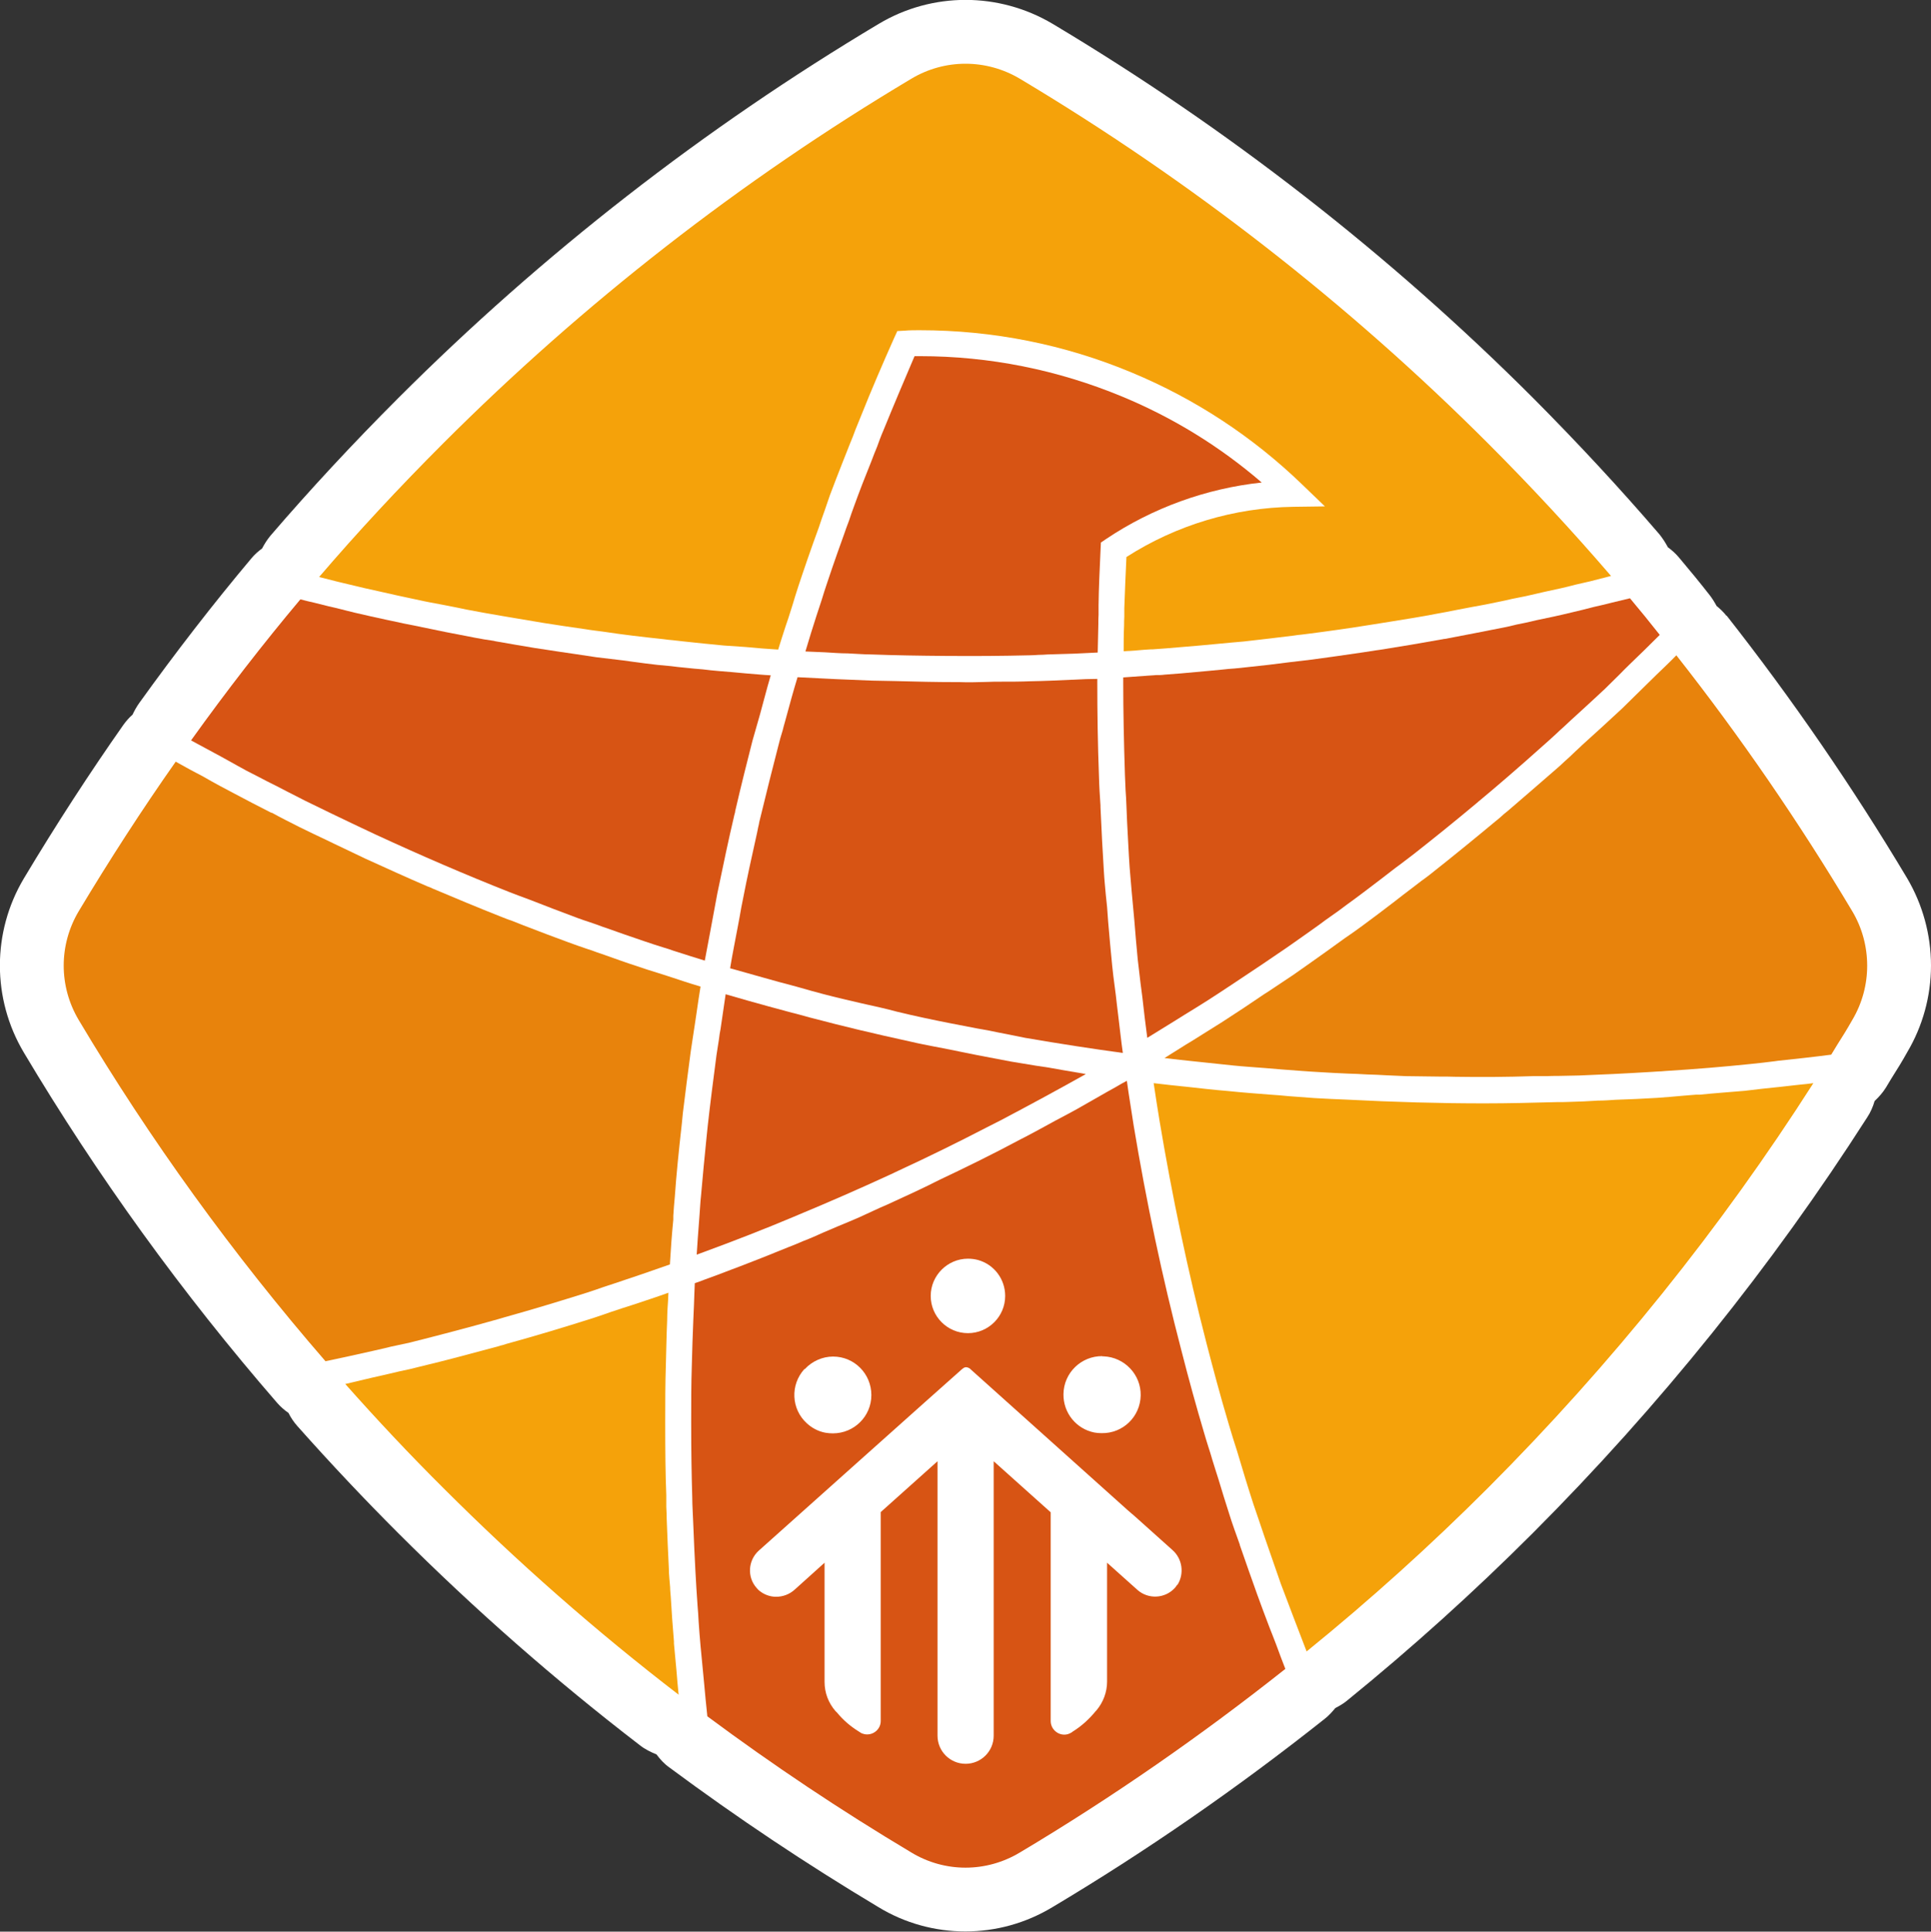 <?xml version="1.0" encoding="UTF-8"?>
<svg id="Livello_1" data-name="Livello 1" xmlns="http://www.w3.org/2000/svg" viewBox="0 0 90.77 90.79">
  <rect x="0" y="0" width="90.77" height="90.79" fill="#333333" stroke="none"/>
  <defs>
    <style>
      .cls-1 {
        fill: #f5a20a;
      }

      .cls-2 {
        fill: #d75414;
      }

      .cls-3 {
        fill: #fff;
      }

      .cls-4 {
        fill: #e8830c;
      }
    </style>
  </defs>
  <path class="cls-3" d="M81.16,28.95c-.14-.18-.3-.33-.47-.47-.09-.17-.19-.33-.31-.49-.5-.64-.97-1.21-1.46-1.79-.16-.19-.33-.34-.52-.48-.11-.21-.24-.41-.39-.6-1.88-2.19-3.88-4.34-5.94-6.41-6.75-6.75-14.35-12.67-22.59-17.59-2.53-1.5-5.66-1.5-8.17,0-8.21,4.9-15.81,10.81-22.59,17.59-2.15,2.15-4.17,4.33-6,6.46-.16.19-.29.4-.4.61-.18.13-.35.28-.5.46-1.8,2.14-3.57,4.43-5.28,6.81-.12.17-.22.35-.31.54-.16.14-.3.3-.43.48-1.58,2.25-3.16,4.68-4.68,7.22-1.5,2.52-1.5,5.66,0,8.18,3.44,5.78,7.45,11.33,11.91,16.47.16.18.34.34.53.47.11.22.25.43.42.62,1.58,1.78,3.18,3.47,4.73,5.02,3.59,3.59,7.41,6.94,11.37,9.98.24.19.51.32.78.43.17.23.36.44.6.61,3.21,2.38,6.43,4.53,9.82,6.56,1.26.77,2.68,1.15,4.1,1.15s2.83-.38,4.09-1.14c4.38-2.61,8.69-5.59,12.81-8.86.19-.15.34-.32.49-.5.19-.1.37-.2.54-.34,3.03-2.46,5.97-5.11,8.75-7.89,5.95-5.96,11.23-12.53,15.71-19.53.16-.24.27-.5.35-.77.2-.19.38-.39.53-.63l.24-.4c.28-.44.55-.88.76-1.26.73-1.23,1.12-2.64,1.12-4.08s-.39-2.86-1.12-4.1c-2.57-4.3-5.43-8.46-8.49-12.35Z"/>
  <g>
    <path class="cls-1" d="M31.91,79.66c-3.87-2.97-7.59-6.24-11.07-9.72-1.57-1.56-3.12-3.21-4.61-4.89.42-.1.84-.2,1.27-.3.26-.06.53-.12.79-.18.17-.04.34-.08.51-.12.3-.06.61-.13.91-.21,1.27-.3,2.54-.65,3.74-.97.06-.02.12-.04.18-.05.07-.02.13-.04.19-.06,1.31-.36,2.68-.77,4.09-1.22l.36-.12c.31-.11.63-.22.94-.32l.47-.15c.57-.19,1.16-.38,1.74-.59-.01.24-.02.48-.04.72-.01.2-.02.41-.02.61-.03.66-.04,1.34-.06,2.05-.03.9-.03,1.81-.03,2.69,0,1.39.01,2.46.05,3.45,0,.19,0,.37,0,.55.01.19.02.38.02.58.03.77.06,1.54.1,2.31,0,.29.04.59.06.88,0,.15.02.3.03.45.04.71.09,1.39.15,2.1v.1c.04.43.08.86.12,1.29.03.37.06.74.1,1.12Z"/>
    <path class="cls-4" d="M32.93,46.37c-.07.4-.12.8-.18,1.19-.03.22-.07.45-.1.67-.03.2-.06.4-.09.59-.03.2-.06.4-.09.6-.13.96-.25,1.92-.37,2.89l-.05.51c-.15,1.34-.26,2.43-.33,3.44-.03.29-.05.59-.07.89v.18c-.07.7-.12,1.4-.16,2.1-.87.31-1.76.61-2.63.9l-.49.16c-.25.09-.51.18-.76.26-1.21.38-2.48.77-3.88,1.16-.09.02-.18.06-.27.08-1.42.4-2.83.77-4.18,1.11-.2.04-.4.09-.6.13-.21.04-.41.09-.61.14l-.57.13c-.72.16-1.47.33-2.2.48-4.36-5.03-8.26-10.43-11.6-16.04-.94-1.58-.94-3.53,0-5.11,1.44-2.4,2.97-4.77,4.56-7.03.44.25.89.49,1.33.72l.05.03c.45.26.9.5,1.36.74.58.31,1.16.61,1.75.91h.03c.21.12.43.23.64.34.22.11.43.22.65.33.42.21.85.41,1.27.61.24.12.48.23.73.35l1.11.53c.95.43,1.93.88,2.91,1.3.07.02.16.06.24.1,1.13.48,2.17.91,3.18,1.31.18.07.37.15.56.21.18.07.36.14.53.21.86.33,1.51.58,2.12.8.29.11.59.21.88.31.16.05.31.1.46.16l.35.12c.51.18,1.03.37,1.56.54.31.11.64.21.96.31.17.05.34.11.5.16.49.16.99.33,1.5.48Z"/>
    <path class="cls-2" d="M51.04,50.48s-.02.01-.03.02c-1.32.74-2.65,1.46-3.96,2.15-.22.11-.43.22-.65.33-1.31.68-2.71,1.37-4.16,2.04-.06.03-.12.06-.19.09-.06.03-.13.06-.19.09-1.52.7-2.92,1.31-4.29,1.88l-.26.11c-1.33.56-2.76,1.12-4.37,1.71l-.19.07c.03-.52.07-1.04.11-1.56.01-.14.02-.27.03-.41.02-.25.03-.51.06-.77.08-.93.17-1.85.26-2.75l.06-.58c.12-1.08.26-2.16.41-3.31.02-.15.05-.3.07-.45.03-.19.06-.37.08-.55l.04-.22c.08-.55.16-1.1.24-1.64,1.36.4,2.7.76,3.73,1.03.14.04.28.08.41.11,1.36.36,2.82.71,4.61,1.1.33.08.67.14,1.01.21l.47.09c1.12.23,2.13.43,3.16.62.4.07.81.13,1.21.2l.6.09.62.11c.37.06.74.13,1.11.19Z"/>
    <path class="cls-2" d="M60.42,78.44c-3.96,3.14-8.15,6.05-12.48,8.63-1.58.95-3.53.95-5.1,0-3.35-2-6.49-4.1-9.59-6.4-.06-.54-.11-1.1-.16-1.64-.05-.56-.11-1.12-.16-1.67-.04-.39-.06-.77-.09-1.15-.01-.25-.03-.49-.05-.74-.04-.54-.07-1.07-.1-1.61-.04-.72-.07-1.45-.1-2.18-.01-.22-.02-.45-.03-.67s-.02-.44-.02-.65c-.03-1.02-.05-2.11-.05-3.53,0-.87,0-1.77.03-2.66.02-.74.04-1.44.07-2.12l.03-.69c.01-.19.01-.37.02-.56.01-.16.01-.33.02-.49.16-.05.32-.11.47-.17.2-.07.4-.15.6-.22l.63-.24c.25-.09.5-.19.76-.29.43-.16.86-.34,1.29-.51.22-.09.45-.18.67-.27.23-.09.46-.18.68-.28.32-.12.63-.26.94-.4l.68-.29c.34-.14.68-.28,1.02-.43.21-.1.43-.2.65-.3.22-.1.43-.2.65-.29.43-.2.86-.4,1.3-.6.4-.19.8-.38,1.19-.58,1.06-.5,2.44-1.17,3.8-1.9l.12-.06c.33-.17.66-.35.99-.53.18-.1.35-.19.53-.29.33-.17.66-.35.99-.53.48-.27.95-.54,1.42-.81.14-.08.28-.16.43-.24.16-.1.33-.19.5-.28l.08.56c.08.51.16,1.03.24,1.54.59,3.56,1.34,7.11,2.24,10.56.36,1.41.71,2.67,1.06,3.85.07.23.13.45.2.66.07.22.14.43.2.65.1.31.19.62.29.92.16.54.33,1.08.5,1.61.15.49.33.97.5,1.45v.02c.27.77.54,1.56.82,2.33.18.51.38,1.02.57,1.53.11.27.21.54.32.82.14.38.28.76.43,1.14Z"/>
    <path class="cls-1" d="M85.24,50.91c-4.35,6.81-9.49,13.21-15.3,19.03-2.7,2.7-5.56,5.28-8.52,7.68-.2-.52-.4-1.05-.61-1.59l-.61-1.61c-.17-.49-.34-.98-.51-1.47l-.25-.72c-.17-.52-.35-1.02-.52-1.53-.27-.83-.52-1.66-.77-2.5-.07-.21-.13-.42-.2-.63-.06-.21-.13-.42-.19-.63-.41-1.37-.77-2.74-1.04-3.78-.88-3.41-1.62-6.93-2.21-10.46-.1-.6-.19-1.19-.28-1.79.26.03.52.06.78.09.28.03.56.06.86.09.62.07,1.24.14,1.86.19.67.07,1.34.12,1.99.17.29.02.57.04.85.07.41.03.81.06,1.21.09.49.03.97.05,1.45.07,2.33.12,4.46.18,6.53.18,1.15,0,2.31-.03,3.43-.06.2,0,.4,0,.59-.01.44-.01.89-.03,1.33-.06.28,0,.56-.02.85-.04.65-.02,1.29-.05,1.95-.09.4-.03.8-.06,1.21-.1.2-.02.41-.03.62-.05h.17c.69-.07,1.4-.12,2.1-.18.28-.03.57-.07.85-.1.29-.03.57-.06.86-.09.3-.03.59-.07.89-.1.21-.02.42-.04.63-.07Z"/>
    <path class="cls-4" d="M87.77,45.39c0,.88-.23,1.76-.7,2.55-.22.39-.46.78-.71,1.17l-.28.46c-.83.11-1.69.2-2.52.29l-.14.02c-.38.05-.76.09-1.14.13-1.26.13-2.57.24-4.02.33-.11.01-.21.02-.31.02-.1.01-.21.01-.31.02-1.3.08-2.39.13-3.43.17-.32.01-.65.01-.98.02-.17,0-.35,0-.52.01h-.65c-1.19.04-2.43.05-3.64.03-.26-.01-.52-.01-.78-.01-.52-.01-1.04-.01-1.55-.02-.3-.01-.61-.03-.91-.04-.31-.02-.61-.03-.92-.04-.3-.02-.6-.03-.9-.04-.45-.02-.89-.04-1.34-.07-.57-.03-1.14-.08-1.71-.12l-.84-.07c-.5-.04-1-.07-1.49-.12-.6-.06-1.21-.13-1.8-.19-.48-.05-.95-.1-1.44-.16.24-.15.47-.3.7-.44.2-.13.4-.25.6-.37l.51-.32c.3-.19.61-.38.91-.57.67-.43,1.33-.87,1.96-1.3l.25-.16c.37-.25.74-.49,1.11-.74.53-.37,1.05-.74,1.57-1.11l.86-.62c.28-.19.55-.38.82-.58.52-.38,1.03-.77,1.54-1.16.24-.19.49-.38.74-.57.17-.13.34-.26.51-.39.13-.09.26-.19.39-.29,1.14-.9,2.25-1.81,3.09-2.51.08-.06.16-.13.24-.2.11-.1.21-.19.33-.28.82-.7,1.63-1.41,2.45-2.12.16-.15.32-.3.48-.44.17-.17.35-.33.53-.5l.04-.04c.63-.57,1.26-1.14,1.88-1.72.19-.19.38-.37.56-.55.19-.19.38-.37.56-.55.17-.17.34-.33.51-.5.31-.3.62-.59.92-.9,3,3.81,5.78,7.86,8.27,12.03.47.79.7,1.67.7,2.56Z"/>
    <path class="cls-2" d="M78.02,29.84c-.47.47-.95.94-1.43,1.4-.16.15-.31.31-.47.47-.23.22-.45.45-.68.67-.43.4-.86.8-1.29,1.19-.22.2-.44.4-.65.6-.13.11-.25.23-.38.35-.2.18-.39.36-.6.54-1.14,1.02-2.09,1.84-2.98,2.58l-.04.03-.03.03c-1.1.92-2.08,1.71-3.01,2.44-.21.16-.42.32-.63.48-.14.1-.27.2-.4.3l-.44.34c-.55.42-1.11.85-1.68,1.26-.26.2-.51.38-.77.56-.17.12-.34.24-.51.37l-.42.3c-.5.35-1.01.72-1.52,1.06-.24.16-.48.33-.72.49-.23.15-.46.31-.69.46l-.66.44c-.41.27-.81.54-1.22.8-.37.24-.74.46-1.11.69l-.4.25c-.45.28-.9.56-1.36.84-.09-.66-.16-1.28-.23-1.9-.03-.23-.06-.46-.09-.69-.04-.37-.09-.74-.13-1.11-.06-.61-.11-1.22-.16-1.84l-.12-1.3c-.03-.39-.07-.78-.1-1.18-.05-.72-.08-1.45-.12-2.16l-.03-.73c-.01-.24-.02-.48-.04-.73-.01-.24-.02-.48-.03-.72-.05-1.55-.08-2.98-.08-4.35v-.23l1.53-.11c.14,0,.28,0,.41-.02.26-.02.52-.04.78-.06l1.32-.12.63-.06c.18-.02.37-.04.56-.05.19-.02.38-.04.58-.06.69-.07,1.37-.15,2.05-.24l1.02-.12c.8-.11,1.6-.22,2.4-.34.2-.03.39-.06.58-.09l.22-.03c.96-.15,1.96-.32,2.96-.5.03-.01.04-.01.08-.01.98-.19,1.95-.37,2.93-.57.28-.07.58-.14.86-.19l.52-.12c.54-.11,1.1-.23,1.63-.36.35-.08.71-.17,1.05-.26.28-.06.56-.13.84-.2.29-.07.58-.14.87-.21.47.56.92,1.11,1.4,1.72Z"/>
    <path class="cls-2" d="M59.3,22.68c-2.6.28-5.12,1.19-7.3,2.65l-.25.17-.02.42c-.04.87-.08,1.7-.09,2.54,0,.14,0,.29,0,.44-.01.14-.01.29-.01.44l-.03,1.33c-.69.04-1.46.07-2.35.09-.14.01-.29.02-.44.02-.14.01-.29.02-.43.02-1.24.03-2.49.04-3.73.03h-.13c-1.33-.01-2.5-.03-3.55-.07-.19,0-.38-.01-.56-.02-.19-.01-.37-.02-.56-.03-.35,0-.71-.03-1.06-.05-.31-.01-.62-.03-.93-.04.17-.58.35-1.15.53-1.71.08-.25.16-.49.24-.73.08-.25.15-.5.24-.75.16-.48.32-.95.49-1.43.1-.28.2-.56.3-.84.08-.23.16-.46.25-.69.07-.22.15-.44.23-.66.26-.72.54-1.44.82-2.13l.13-.34c.1-.23.19-.47.27-.7.06-.15.11-.29.17-.42.51-1.25.99-2.38,1.46-3.48h.25c3.27,0,6.47.64,9.51,1.9,2.39.99,4.6,2.35,6.56,4.04Z"/>
    <path class="cls-2" d="M52.78,49.49c-1.39-.19-2.9-.42-4.59-.71-.28-.06-.56-.11-.84-.17-.28-.05-.56-.11-.85-.17l-.56-.1c-.83-.16-1.68-.32-2.51-.5-.43-.09-.85-.19-1.27-.29-.25-.07-.51-.13-.76-.19-.3-.07-.59-.13-.89-.2-.6-.14-1.22-.28-1.82-.44-.37-.1-.75-.2-1.12-.31-.33-.09-.65-.18-.97-.26l-.75-.21c-.51-.14-1.02-.29-1.53-.43.11-.68.25-1.35.37-2,.03-.14.05-.29.08-.43.05-.29.1-.57.16-.85.18-.93.4-1.94.66-3.1.02-.08.03-.17.05-.25s.04-.16.05-.24c.34-1.4.62-2.52.89-3.56.06-.25.13-.5.21-.75.03-.13.07-.27.11-.41.21-.78.4-1.47.59-2.09,1.28.07,2.42.12,3.5.16.35,0,.7.02,1.05.02,1.09.03,1.99.05,2.85.05h.2c.46.02.91,0,1.36-.01.19-.01.38-.01.56-.01.48,0,.96,0,1.43-.02.65-.01,1.27-.04,1.92-.07h.04c.22-.01.43-.02.65-.03.18,0,.35-.01.53-.01v.16c0,1.39.02,2.89.08,4.46.01.44.04.88.07,1.33v.08c.05,1.12.1,2.11.16,3.03.02.37.06.73.09,1.09.02.19.04.38.06.57l.05.69c.06.68.12,1.39.19,2.07.03.31.07.62.11.92.04.3.08.6.11.9l.07.58c.07.56.13,1.14.21,1.7Z"/>
    <path class="cls-2" d="M36.23,31.74c-.1.35-.2.69-.29,1.04-.07.26-.14.51-.21.78-.12.42-.24.84-.36,1.26-.23.9-.53,2.09-.81,3.3,0,.04-.01.07-.02.11-.02.06-.03.11-.04.16-.25,1.06-.49,2.2-.78,3.6l-.34,1.83c-.08.44-.17.89-.25,1.33-.48-.15-.97-.3-1.46-.46-.16-.06-.32-.11-.49-.16-.29-.09-.57-.18-.86-.28-.63-.21-1.25-.43-1.87-.65l-.12-.04c-.21-.08-.41-.15-.62-.22-.19-.06-.39-.13-.58-.2-.76-.28-1.5-.57-2.25-.86-.32-.12-.63-.23-.93-.35-2.08-.82-4.18-1.73-6.26-2.69-.24-.11-.47-.22-.7-.33l-.36-.17c-.67-.32-1.34-.64-2.01-.97-.19-.09-.37-.18-.56-.28-.18-.09-.37-.19-.55-.28-.32-.17-.64-.33-.96-.49-.32-.17-.64-.33-.95-.49-.29-.16-.57-.31-.85-.47l-.38-.21c-.46-.25-.93-.5-1.39-.75,1.67-2.33,3.4-4.56,5.14-6.63.22.06.44.11.66.16.23.06.45.11.68.17.18.04.36.08.55.13.22.06.45.11.68.17.5.12,1.02.23,1.52.34l.24.05c.35.08.7.15,1.06.22.94.2,1.89.39,2.8.56.31.06.6.11.9.15l.08.02c.64.11,1.25.22,1.87.32.2.03.4.06.6.09.19.03.39.06.59.09.25.04.5.07.75.11.31.05.62.09.93.14.42.05.84.1,1.26.15l.51.07c.37.05.74.1,1.11.14.21.02.42.04.64.06.21.03.42.05.63.07.28.03.57.06.85.08.25.03.51.06.77.08.2.02.41.03.61.05.22.02.44.04.65.06.39.03.78.07,1.17.09Z"/>
    <path class="cls-1" d="M75.73,27.07l-.97.25c-.23.05-.47.11-.7.16-.23.06-.46.12-.69.17-.26.06-.52.11-.78.17-.29.07-.58.13-.87.2-.22.04-.43.09-.65.13-.21.05-.43.1-.64.14-.42.09-.83.17-1.24.24l-.68.13c-.35.07-.7.14-1.05.2-.66.13-1.32.23-2.05.35-.32.05-.63.1-.94.15-1.05.17-2.05.31-2.99.43-.11.01-.21.03-.32.04s-.21.02-.32.04c-.79.1-1.58.19-2.37.28-.19.02-.38.03-.57.05-.22.02-.43.04-.64.06-.6.06-1.2.11-1.81.16-.42.04-.85.07-1.27.1h-.08c-.22.01-.44.03-.67.05-.2.01-.41.03-.61.04,0-.4,0-.81.02-1.21,0-.14,0-.27.01-.41v-.4c.03-.8.06-1.6.1-2.41,2.34-1.5,5.06-2.32,7.85-2.36l1.48-.02-1.07-1.03c-2.33-2.25-5.03-4.02-8.01-5.26-3.16-1.32-6.52-1.99-9.97-1.99-.24,0-.46,0-.7.02l-.35.02-.16.35c-.53,1.19-1.06,2.42-1.55,3.65-.09.21-.17.43-.26.64-.08.22-.16.43-.25.64-.12.31-.24.61-.36.91-.2.51-.4,1.02-.59,1.53l-.24.7c-.1.27-.19.54-.28.81l-.26.72c-.18.51-.36,1.02-.53,1.53-.12.34-.22.67-.33,1.01-.06.2-.12.41-.19.62-.08.25-.16.51-.25.76-.12.37-.24.74-.35,1.1-.5-.03-1.01-.07-1.52-.12-.34-.02-.69-.05-1.03-.07-.65-.06-1.31-.13-1.96-.2-.14-.02-.29-.03-.44-.05-.15-.01-.3-.03-.45-.05-.95-.1-1.9-.21-2.81-.35-.29-.04-.58-.07-.87-.12-.65-.09-1.3-.19-1.94-.29l-1.19-.2c-.53-.09-1.08-.18-1.63-.28-.27-.05-.54-.1-.81-.15l-.43-.09c-.44-.09-.87-.17-1.3-.25l-.25-.05c-.23-.05-.47-.1-.7-.15-.19-.04-.37-.08-.56-.12-.27-.06-.53-.12-.8-.18-.24-.05-.48-.11-.72-.16-.42-.1-.84-.2-1.26-.3l-.08-.02c-.28-.07-.55-.14-.83-.21,1.79-2.09,3.75-4.2,5.84-6.29,6.58-6.58,13.98-12.35,22-17.13,1.57-.94,3.52-.94,5.1,0,8.02,4.79,15.42,10.55,22,17.13,2,2,3.95,4.1,5.79,6.24Z"/>
    <g>
      <path class="cls-3" d="M51.81,63.75h.07c.98.04,1.76.86,1.74,1.84-.02,1-.84,1.79-1.84,1.77-.12,0-.23-.01-.34-.03-.85-.17-1.46-.92-1.45-1.8.01-1,.83-1.8,1.83-1.79Z"/>
      <path class="cls-3" d="M45.5,59.16c.16,0,.32.02.47.06.76.21,1.28.9,1.28,1.69,0,.97-.79,1.75-1.75,1.75-.97,0-1.75-.79-1.75-1.75s.79-1.75,1.75-1.75Z"/>
      <path class="cls-3" d="M37.83,64.35c.34-.37.83-.59,1.33-.59h0s0,0,0,0c1,0,1.8.81,1.8,1.81,0,1-.81,1.8-1.81,1.8-.12,0-.23-.01-.35-.03-.33-.06-.63-.22-.87-.44-.74-.67-.79-1.81-.12-2.55Z"/>
      <path class="cls-3" d="M55.34,74.48c-.03.05-.07.1-.11.15-.46.51-1.25.55-1.76.1l-1.43-1.28v5.59c0,.49-.18.97-.5,1.35l-.03.03c-.31.38-.67.71-1.09.97-.03.03-.07.05-.11.07-.09.05-.19.07-.28.07-.35,0-.64-.29-.64-.64v-9.81l-2.68-2.4v12.9c0,.73-.59,1.32-1.32,1.32s-1.32-.59-1.32-1.32v-12.9l-2.67,2.39v9.8h0v.02c0,.35-.29.63-.64.63-.09,0-.17-.02-.25-.05,0,0-.12-.07-.16-.1-.37-.23-.71-.52-.99-.86-.03-.03-.05-.06-.08-.08h0c-.34-.39-.52-.87-.52-1.38v-5.6l-1.4,1.26c-.24.22-.55.34-.88.34-.28,0-.56-.1-.78-.28-.05-.04-.09-.08-.13-.13-.46-.51-.41-1.3.1-1.76.36-.32,8.9-7.96,9.53-8.51.01-.01.02-.02.04-.03.05-.05.11-.08.18-.08.09.01.17.05.23.12h0s.01.01.01.01l7.35,6.59.37.32h0s1.73,1.55,1.73,1.55c.47.41.57,1.11.24,1.64Z"/>
    </g>
  </g>
</svg>